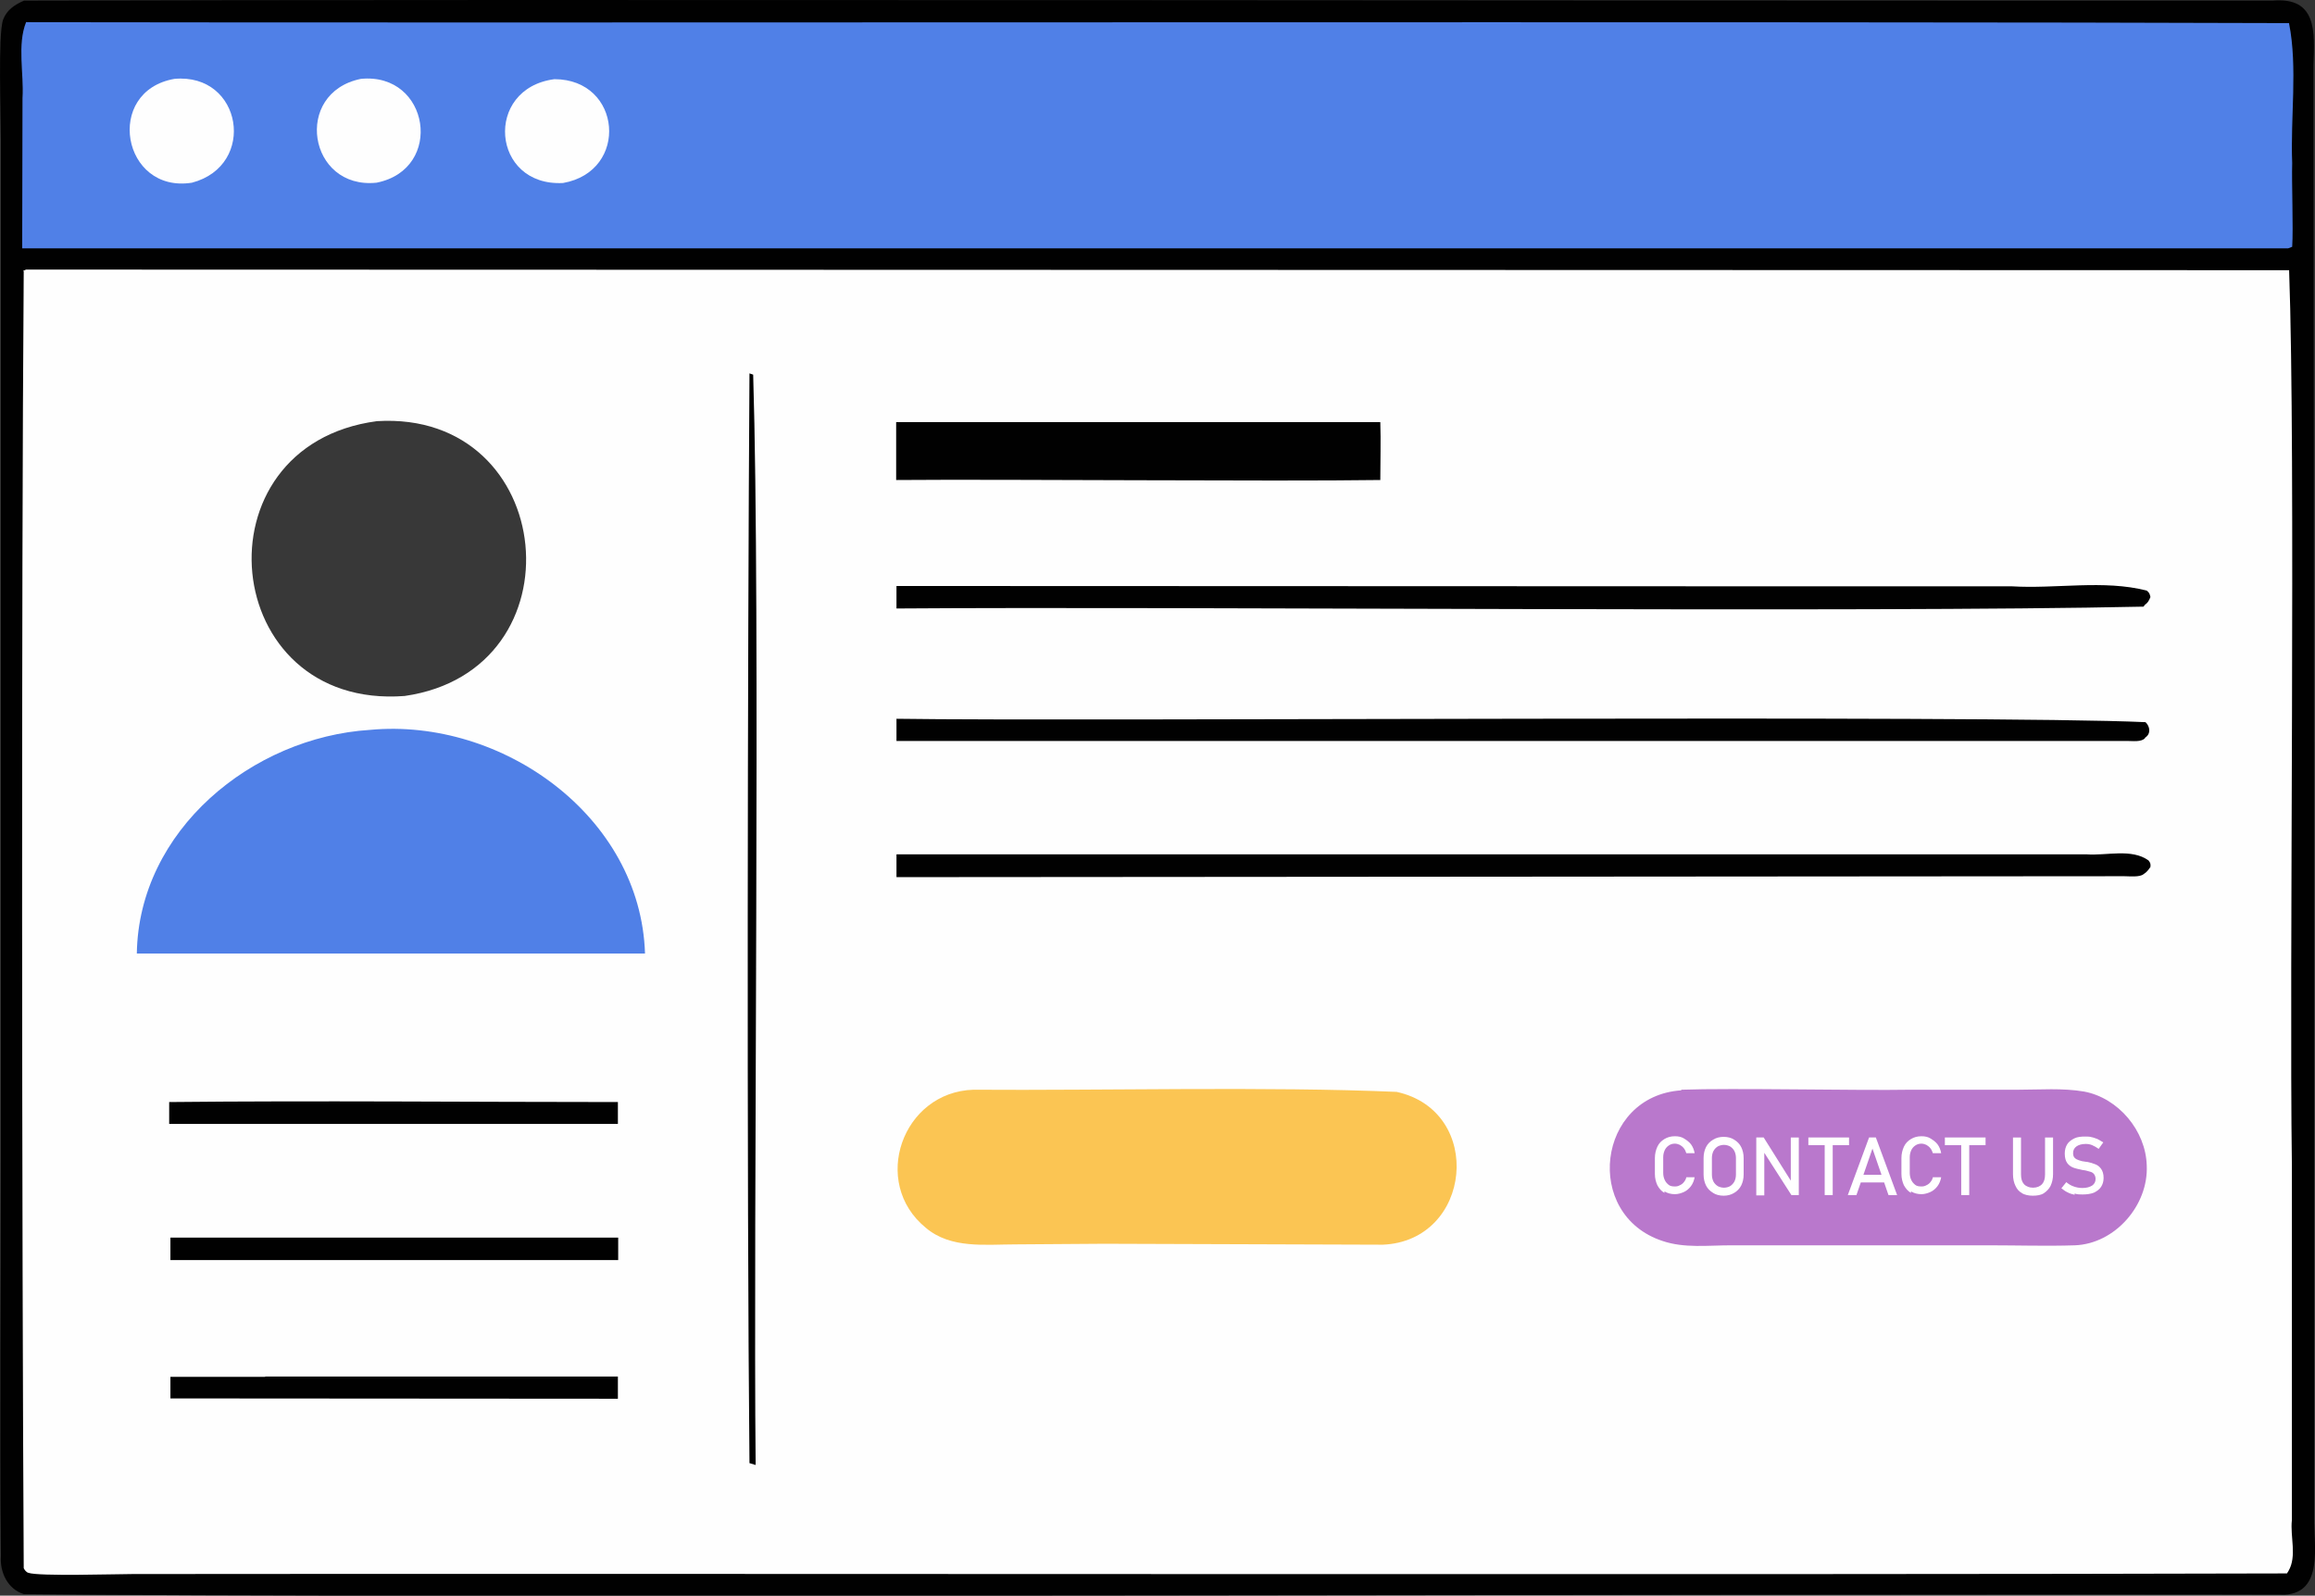 <?xml version="1.0" encoding="UTF-8"?>
<svg id="a" data-name="Layer 1" xmlns="http://www.w3.org/2000/svg" viewBox="0 0 75.12 51.79">
  <rect x="0" y="0" width="75.12" height="51.79" fill="#333333" stroke="none"/>
  <defs>
    <style>
      .b {
        fill: #b978cc;
      }

      .b, .c, .d, .e, .f, .g, .h {
        stroke-width: 0px;
      }

      .c {
        fill: #fbc553;
      }

      .d {
        fill: #010101;
      }

      .e {
        fill: #383838;
      }

      .f {
        fill: #5080e7;
      }

      .g {
        fill: #fff;
      }

      .h {
        fill: #fefefe;
      }
    </style>
  </defs>
  <path class="d" d="M.78.02c15.75-.05,56.65.01,72.97,0,1.44-.12,1.36,1.01,1.32,2.09,0,0,0,2.2,0,2.2.02,11.09.02,30.66.02,41.74,0,0,0,3.24,0,3.24,0,.89.3,2.4-.95,2.47-11.75-.04-62.69.12-73.37-.02-.52-.16-.78-.71-.74-1.23-.04-4.26,0-8.52,0-12.78,0,0,0-24.89,0-24.89V4.53c0-.71-.1-3.41.07-3.89C.22.32.48.15.78.02Z"/>
  <path class="f" d="M.86.72c15.88.03,58.18-.03,73.42.03v.02c.28,1.41.04,3.06.1,4.52-.02.63.04,2.12,0,2.72l-.13.05H.72s.01-4.88.01-4.88c.05-.79-.18-1.73.12-2.47Z"/>
  <path class="h" d="M17.99,2.57c2.19,0,2.44,2.99.28,3.37-2.33.12-2.58-3.07-.28-3.37Z"/>
  <path class="h" d="M11.71,2.56c2.23-.22,2.72,2.93.51,3.37-2.22.23-2.72-2.92-.51-3.37Z"/>
  <path class="h" d="M5.66,2.56c2.2-.2,2.69,2.81.57,3.37-2.27.36-2.86-2.97-.57-3.37Z"/>
  <path class="h" d="M.83,8.75l73.45.02c.22,6.08,0,22.69.09,29.04,0,0,0,8.75,0,8.75v2.78c-.06.54.17,1.17-.11,1.65l-.05.08c-16.74.05-52.89,0-69.9.02-.52,0-3.06.08-3.39-.04-.07-.02-.12-.09-.15-.15-.06-10.76-.08-31.5,0-42.09l-.02-.02.08-.03Z"/>
  <path class="d" d="M24.32,12.12l.12.04c.24,7.74,0,27.36.08,35.39l-.2-.06c-.09-9.09-.06-26.16,0-35.36Z"/>
  <path class="d" d="M5.49,35.77c4.85-.05,9.71,0,14.56,0v.71s-14.56,0-14.56,0v-.71Z"/>
  <path class="d" d="M8.61,44.68h11.44s0,.72,0,.72c-1.93,0-12.36-.01-14.52-.01v-.7c1.03,0,2.05,0,3.07,0Z"/>
  <path class="d" d="M5.54,40.17h14.52s0,.73,0,.73H5.53c0-.24,0-.49,0-.73Z"/>
  <path class="d" d="M29.09,23.33c5.9.09,35.39-.13,40.53.11.15.14.18.38-.01.5,0,0,0,.02-.01.02-.11.13-.41.09-.56.09H29.09s0-.72,0-.72Z"/>
  <path class="d" d="M29.08,19.02s27.29.01,27.29.01h8.9c1.44.09,3-.22,4.39.14.08.06.1.11.12.21-.05.12-.08.18-.19.26l-.03.05c-9.13.2-31.05-.01-40.47.06v-.73Z"/>
  <path class="d" d="M29.09,27.73c6.7,0,29.53,0,35.79,0,0,0,2.82,0,2.82,0,.65.05,1.47-.2,2.02.2.06.08.07.11.06.21-.07.1-.12.17-.22.23-.12.11-.47.07-.63.07l-39.84.03c0-.25,0-.49,0-.74Z"/>
  <path class="d" d="M29.09,13.7h15.7c.02.62,0,1.25,0,1.88-3.53.05-12.07-.03-15.71,0v-1.88Z"/>
  <path class="e" d="M12.23,13.67c5.87-.36,6.68,8.09.9,8.92-6.03.46-6.85-8.13-.9-8.92Z"/>
  <path class="b" d="M54.55,35.37c1.69-.06,5.7.03,7.45,0,0,0,3.49,0,3.49,0,.7,0,1.44-.06,2.14.06,1.11.21,2,1.27,2.03,2.4.06,1.29-1.03,2.54-2.33,2.59-.92.03-1.85,0-2.77,0h-5.48s-2.92,0-2.92,0c-.73,0-1.5.1-2.21-.14-2.59-.85-2.13-4.71.61-4.89Z"/>
  <path class="c" d="M31.59,35.37c4.18.03,9.56-.11,13.73.07,2.86.63,2.45,4.84-.45,4.96l-9.04-.03-2.87.02c-.99,0-2.11.15-2.92-.54-1.8-1.47-.76-4.41,1.55-4.48Z"/>
  <path class="f" d="M12.01,23.69c4.27-.4,8.78,2.8,8.92,7.26-4.05,0-12.4,0-16.49,0,.06-4,3.74-7.02,7.57-7.26Z"/>
  <g>
    <path class="g" d="M54.01,38.72c-.1-.06-.17-.14-.23-.25-.05-.11-.08-.23-.08-.37v-.51c0-.14.03-.26.08-.37.05-.11.13-.19.23-.25.1-.06.21-.09.34-.09.11,0,.21.02.29.07s.17.11.23.19.1.18.12.29h-.27c-.02-.06-.04-.11-.08-.16s-.08-.08-.13-.11c-.05-.02-.1-.04-.16-.04-.08,0-.14.02-.2.06s-.1.09-.13.15c-.03.07-.05.14-.05.23v.51c0,.09.02.17.05.23.03.07.08.12.13.16s.12.05.2.05c.06,0,.11-.01.16-.04.05-.02.1-.06.13-.1.04-.05.07-.1.08-.16h.27c-.02.11-.06.21-.12.29-.06.08-.14.15-.23.19s-.19.07-.29.07c-.13,0-.24-.03-.34-.09Z"/>
    <path class="g" d="M55.59,38.72c-.1-.06-.18-.14-.23-.24-.05-.1-.08-.22-.08-.36v-.53c0-.14.03-.26.08-.36.05-.1.13-.18.23-.24.1-.06.21-.09.34-.09s.25.03.34.09c.1.06.18.14.23.24.05.1.08.22.08.36v.53c0,.14-.03.26-.08.36-.05.1-.13.18-.23.24-.1.06-.21.09-.34.09s-.25-.03-.34-.09ZM56.14,38.5c.06-.04.1-.08.14-.15.03-.06.05-.14.05-.22v-.55c0-.08-.02-.16-.05-.22-.03-.06-.08-.11-.14-.15-.06-.03-.13-.05-.2-.05s-.14.02-.2.05c-.06.04-.1.08-.14.15-.03.06-.05.14-.05.22v.55c0,.08.02.16.05.22.03.06.08.11.14.15.06.03.13.05.2.05s.15-.02.2-.05Z"/>
    <path class="g" d="M56.99,36.92h.24l.91,1.45-.03.03v-1.48h.26v1.87h-.24l-.91-1.42.03-.03v1.46h-.26v-1.87Z"/>
    <path class="g" d="M58.68,36.92h1.32v.25h-1.32v-.25ZM59.21,37.07h.26v1.72h-.26v-1.72Z"/>
    <path class="g" d="M60.65,36.92h.22l.69,1.87h-.28l-.52-1.51-.52,1.51h-.28l.69-1.87ZM60.27,38.13h.98v.25h-.98v-.25Z"/>
    <path class="g" d="M62.01,38.72c-.1-.06-.17-.14-.23-.25-.05-.11-.08-.23-.08-.37v-.51c0-.14.03-.26.08-.37.05-.11.13-.19.23-.25.1-.06.21-.09.34-.09.11,0,.21.02.29.07s.17.11.23.19.1.18.12.29h-.27c-.02-.06-.04-.11-.08-.16s-.08-.08-.13-.11c-.05-.02-.1-.04-.16-.04-.08,0-.14.02-.2.06s-.1.09-.13.15c-.03.07-.05.14-.05.23v.51c0,.09.02.17.05.23.03.07.08.12.13.16s.12.05.2.05c.06,0,.11-.01.16-.04.05-.02.1-.06.13-.1.04-.05.07-.1.08-.16h.27c-.02.11-.06.21-.12.29-.06.08-.14.15-.23.19s-.19.07-.29.07c-.13,0-.24-.03-.34-.09Z"/>
    <path class="g" d="M63.11,36.92h1.32v.25h-1.32v-.25ZM63.64,37.07h.26v1.72h-.26v-1.72Z"/>
    <path class="g" d="M65.62,38.73c-.1-.05-.17-.13-.22-.24-.05-.1-.08-.23-.08-.38v-1.19h.26v1.2c0,.14.03.24.1.32.07.07.17.11.29.11s.22-.04.29-.11c.07-.08.1-.18.1-.32v-1.2h.26v1.19c0,.15-.03.27-.08.38-.05.1-.13.18-.22.24s-.22.08-.36.08-.26-.03-.35-.08Z"/>
    <path class="g" d="M67.32,38.78c-.08-.02-.16-.04-.23-.08-.07-.03-.13-.08-.2-.13l.16-.2c.07.06.15.11.24.14.08.03.18.05.28.05.14,0,.24-.03.32-.08.07-.05.11-.12.11-.21h0c0-.07-.02-.12-.05-.16-.03-.04-.08-.07-.13-.08s-.12-.04-.21-.05c0,0,0,0,0,0s0,0,0,0h-.02c-.13-.03-.23-.05-.31-.08-.08-.03-.15-.08-.2-.15s-.08-.17-.08-.31h0c0-.12.03-.22.08-.3.05-.08.13-.14.23-.19s.22-.06.36-.06c.07,0,.13,0,.2.02.06.01.13.04.19.06.06.03.12.07.19.11l-.15.21c-.07-.05-.14-.09-.21-.12-.07-.03-.14-.04-.21-.04-.13,0-.23.03-.3.08-.07.05-.11.12-.11.22h0c0,.07.02.12.05.15.04.04.08.06.14.08.05.02.13.04.23.05,0,0,0,0,0,0,0,0,0,0,0,0s0,0,.01,0c0,0,0,0,.01,0,.11.02.21.05.28.08.08.03.14.08.19.15s.08.17.08.29h0c0,.12-.03.21-.08.29-.05.08-.13.14-.23.19-.1.04-.23.06-.37.06-.09,0-.17,0-.26-.03Z"/>
  </g>
</svg>